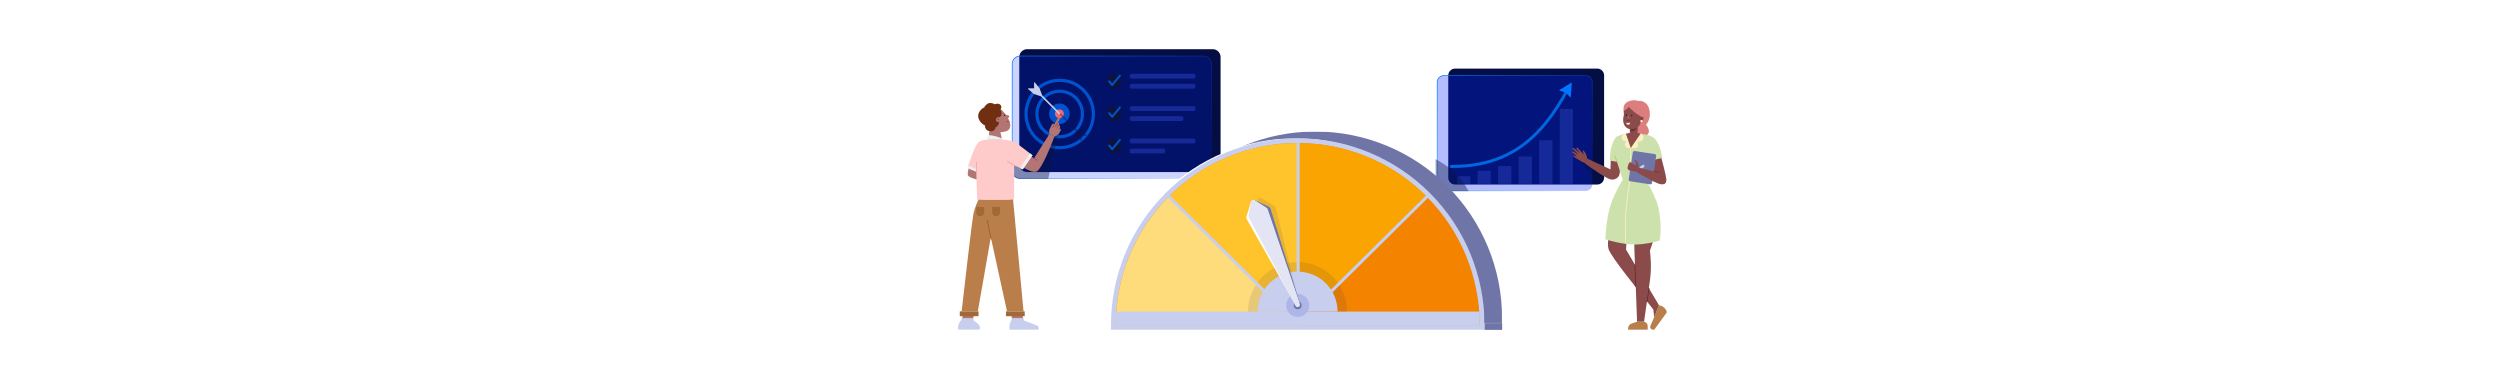 <?xml version="1.0" encoding="utf-8"?>
<!-- Generator: Adobe Illustrator 26.0.0, SVG Export Plug-In . SVG Version: 6.00 Build 0)  -->
<svg version="1.1" id="Layer_1" xmlns="http://www.w3.org/2000/svg" xmlns:xlink="http://www.w3.org/1999/xlink" x="0px" y="0px"
	 viewBox="0 0 6340 972" style="enable-background:new 0 0 6340 972;" xml:space="preserve">
<style type="text/css">
	.st0{clip-path:url(#SVGID_00000078723937670818001370000004332819632369142174_);}
	.st1{fill:#040E44;}
	.st2{fill:#0023FF;fill-opacity:0.3;stroke:url(#SVGID_00000101095590744272206830000013886479462987064716_);stroke-width:1.913;}
	.st3{fill:none;stroke:#0067DF;stroke-width:7.651;stroke-linecap:round;}
	.st4{fill:#162999;}
	.st5{fill:#0A1240;fill-opacity:0.4;}
	.st6{fill:#8C4B4B;}
	.st7{fill:#DC7E7E;}
	.st8{fill:#CDE1AD;}
	.st9{fill:none;stroke:#FFEEC1;stroke-width:2;}
	.st10{fill:#FFEEC1;}
	.st11{fill:#692C2C;}
	.st12{fill:none;stroke:#692C2C;}
	.st13{fill:#CC8282;}
	.st14{fill:#FFFFFF;stroke:#D84E4E;stroke-width:0.5;}
	.st15{fill:#6F76A7;}
	.st16{fill:#C8CEED;}
	.st17{fill:none;stroke:#642828;stroke-width:2;}
	.st18{fill:#B97F4A;}
	.st19{fill:#252525;}
	.st20{fill:none;stroke:#A2CE5D;stroke-width:2;}
	.st21{fill:#0075FF;}
	.st22{fill:#0023FF;fill-opacity:0.2;stroke:url(#SVGID_00000124150797167412449890000010831744803594262155_);stroke-width:2;}
	.st23{fill:#0053CF;}
	.st24{fill:none;stroke:#0053CF;stroke-width:8;}
	.st25{fill:#F46A6A;}
	.st26{fill:#0C143E;}
	.st27{fill:none;stroke:#0053CF;stroke-width:5;stroke-linecap:round;stroke-linejoin:round;}
	.st28{fill:none;stroke:#0A1240;stroke-width:4;stroke-linecap:round;stroke-linejoin:round;stroke-opacity:0.4;}
	.st29{fill:none;stroke:#C8CEED;stroke-width:4;stroke-linecap:round;stroke-linejoin:round;}
	.st30{fill:#B37474;}
	.st31{fill:#712F12;}
	.st32{fill:#B97E4A;}
	.st33{fill:#FECACA;}
	.st34{fill:#EFEFEF;}
	.st35{fill:#A26937;}
	.st36{fill:none;stroke:#965B27;stroke-width:1.848;}
	.st37{fill:#A16937;}
	.st38{fill:none;stroke:#682E2E;stroke-width:0.924;}
	.st39{fill:none;stroke:#F26F6F;stroke-width:0.924;}
	.st40{fill:#FFFFFF;filter:url(#Adobe_OpacityMaskFilter);}
	
		.st41{mask:url(#path-97-outside-1_1_2_00000151530598807768478340000014554723898647306678_);fill:none;stroke:#6F76A7;stroke-width:24.302;}
	.st42{fill:#FF6100;}
	.st43{fill:#FFFFFF;filter:url(#Adobe_OpacityMaskFilter_00000020379027707304928390000001838108269424513679_);}
	
		.st44{mask:url(#path-98-outside-2_1_2_00000078017531546798503390000013552988309336169108_);fill:none;stroke:#FFFFFF;stroke-width:24.302;}
	.st45{fill:#FFFFFF;filter:url(#Adobe_OpacityMaskFilter_00000100342394710442236870000004674531496753164733_);}
	
		.st46{mask:url(#path-99-outside-3_1_2_00000168832128250089599190000001023010295868949402_);fill:none;stroke:#C8CEED;stroke-width:24.302;}
	.st47{fill:#F48400;}
	.st48{fill:#F9A400;}
	.st49{fill:#FFC42C;}
	.st50{fill:#FFDC7B;}
	.st51{fill:#0A1551;fill-opacity:0.1;}
	.st52{fill:#ADB6E7;}
	.st53{fill:#FFFFFF;}
	.st54{fill:#E3E5F5;}
	.st55{fill:none;stroke:#C8CEED;stroke-width:7.594;}
</style>
<g>
	<defs>
		<rect id="SVGID_1_" y="0" width="6339.7" height="971.7"/>
	</defs>
	<clipPath id="SVGID_00000160885500555559557220000017191620753754363562_">
		<use xlink:href="#SVGID_1_"  style="overflow:visible;"/>
	</clipPath>
	<g style="clip-path:url(#SVGID_00000160885500555559557220000017191620753754363562_);">
		<path class="st1" d="M3690.2,173.9h360.4c9.6,0,17.4,7.8,17.4,17.4v259.3c0,9.6-7.8,17.4-17.4,17.4h-360.4
			c-9.6,0-17.4-7.8-17.4-17.4V191.3C3672.8,181.7,3680.6,173.9,3690.2,173.9z"/>
		
			<linearGradient id="SVGID_00000022518575472167122020000005243013490532323732_" gradientUnits="userSpaceOnUse" x1="3638.383" y1="784.861" x2="4029.023" y2="490.864" gradientTransform="matrix(1 0 0 -1 0 969.89)">
			<stop  offset="0" style="stop-color:#0075FF"/>
			<stop  offset="1" style="stop-color:#0075FF;stop-opacity:0"/>
		</linearGradient>
		
			<path style="fill:#0023FF;fill-opacity:0.3;stroke:url(#SVGID_00000022518575472167122020000005243013490532323732_);stroke-width:1.913;" d="
			M3661.2,191.8h360.4c9.1,0,16.4,7.3,16.4,16.4v259.3c0,9.1-7.3,16.4-16.4,16.4h-360.4c-9.1,0-16.4-7.3-16.4-16.4V208.2
			C3644.8,199.2,3652.2,191.8,3661.2,191.8z"/>
		<path class="st3" d="M3680.6,422.2c135.5,0,223.9-60.8,296.1-197.8"/>
		<rect x="3955.6" y="276.2" class="st4" width="33.4" height="190"/>
		<rect x="3903.5" y="355.7" class="st4" width="33.4" height="110.6"/>
		<rect x="3851.4" y="397" class="st4" width="33.4" height="69.2"/>
		<rect x="3799.3" y="421.3" class="st4" width="33.4" height="44.9"/>
		<rect x="3747.2" y="433.2" class="st4" width="33.4" height="33"/>
		<rect x="3695.2" y="446.9" class="st4" width="33.4" height="19.3"/>
		<path class="st5" d="M3724.2,484.9c-21.7-42.5-47.4-60.6-83.5-81.4v81.4H3724.2z"/>
		<path class="st5" d="M4041.1,449.5l-49-56.8l49,25.9V449.5z"/>
		<path class="st6" d="M4184.3,635.5l11.4-33.8l-51-14.3V629l6.9,186.9h17.7c2.1-16.1,10.9-74.5,15-105.3
			C4188.7,677.4,4186.1,655.3,4184.3,635.5z"/>
		<path class="st7" d="M4181.8,274.6c-6.5-21-29.8-21.6-29.2-15.6c1.8,18.6,2.6,50.7,3,56.8c0.4,6.1-9.2,11.3-6.5,13.7
			c-8.7,3,8.4,16.3,7.2,23.7c-1.2,7.4,11.4,11,17.8,11.8c-1.7-1.1-3.8-1.5-4.4-9.8c-0.8-10.4,12.4-13.5,12-22
			c-0.3-6.7-4.8-15-7.6-16.4C4179.4,310.4,4188.4,296.4,4181.8,274.6z"/>
		<path class="st6" d="M4123.6,632.9l2.4-35.3l-44-16.3c-2.1,23.2-6.4,34.6-2.9,49.6c4.4,18.8,80,110.3,113.8,154.1l2.3,20.2
			l12.1-30.9L4123.6,632.9z"/>
		<path class="st8" d="M4102,345.3c6.6-3,14-5.2,21.1-6.4l37.6-0.2c8.5,1.6,19.9,4.1,26.3,6.6c7.9,3,12.1,7.9,18.2,19.4
			c4.7,8.9,9.2,27.5,10.9,35.4l-24.5,5.8l-17.6,49.9c4.9,8.5,17.6,30.1,27.2,55.9c10.9,29.1,12.6,77.6,7.3,98.6
			c-10.9,3.4-37.2,9.8-63.7,9.8c-27.6,0-60.3-9.3-73.6-13.1c3.9-61.9,8.9-92.6,44-151.3l-14.7-45.6l-18.4-3.4
			c0.2-6.8,1.8-22.9,3.6-30.8C4088.4,365.9,4093.6,349.2,4102,345.3z"/>
		<path class="st9" d="M4135.8,375.2l-2.6,84.5c-4.4,21.6-8.5,60.4-10.5,83.1c-1.8,20.3-0.1,60.6,0,74.8"/>
		<path class="st10" d="M4166.9,353c3.5-7-2.6-12.5-6.2-14.4l-25.2,36.8c4.4,0.8,12.9,1.9,16.4-2.2s2.6-11.2-1-13.7
			C4156,360.1,4163.4,359.9,4166.9,353z"/>
		<path class="st10" d="M4112.6,349.6c-0.3-7.9,7.1-10.4,10.6-10.6l12.4,36.5c-4.4,0.8-9.3,1-12.8-3.2s-1.2-12.2,2.5-14.7
			C4120.2,358.2,4112.9,357.4,4112.6,349.6z"/>
		<path class="st6" d="M4133,337.3l0.6-14.6l20.4-10l-1,24.6l7.7,1.4l-25,36.5l-12.3-36.3L4133,337.3z"/>
		<path class="st11" d="M4138.4,333.2c-2.7-0.3-4.3-4-4.8-5.8l18.1-4.5C4149.1,328.6,4141.1,333.4,4138.4,333.2z"/>
		<path class="st6" d="M4118.2,291.3V277c0.2-1.2,1.5-4.6,4.7-8.7c4-5.1,15.5-9.3,26.4-2.6c8.7,5.4,10.7,22.5,13,30
			c1.5-0.6,5.5,0.5,5.8,3.7c0.4,4.4-3.3,7-6.8,7.3c0,1.3-0.7,6.3-3.3,10.5c-3.6,5.8-19.7,16.8-33.1,6.5
			C4114.1,315.5,4115.6,299.7,4118.2,291.3z"/>
		<path class="st12" d="M4161.8,298.9c0.3,0.3,0.9,1,1.5,1.4c0.6,0.4,1.5,0.7,1.9,0.9 M4163.3,300.5c-0.3,0.1-1.1,0.5-1.5,1
			c-0.4,0.5-0.6,1.3-0.7,1.7"/>
		<path class="st13" d="M4128.8,298.2c0.4-1.4,0-3.9-0.4-5.3c0.8,0.9,2.6,3.4,2.3,5.7c-0.3,2-2.4,3.2-4.2,3.8
			C4127,301.8,4128.3,299.8,4128.8,298.2z"/>
		<path class="st11" d="M4128.9,303.3c-1.2,0.1-2.2,0.6-3,1.2c-0.6,0.5-0.2,1.4,0.6,1.4l5.4,0c0.9,0,1.3-1,0.5-1.5
			C4131.2,303.7,4130,303.2,4128.9,303.3z"/>
		<path class="st14" d="M4133,311.4c-2.8,0.6-4.9,0.6-7.7,0c-0.8-0.2-1.4,0.6-1.1,1.3c1,1.9,2.7,4,5.1,3.9c2.4-0.1,3.9-2.2,4.8-4
			C4134.4,311.9,4133.8,311.2,4133,311.4z"/>
		<path class="st7" d="M4147.9,286.6c-6.7-5-13.5-11.1-16.8-15.7c-1.1,1.3-3.3,3.6-5.3,5.4c-2,1.8-5.8,3.9-7.5,4.8l-0.3,10.1
			c-0.5-2.8-0.7-8.6-0.7-14.6c0-7.5,0.8-10.7,6.9-16.2c6.3-5.7,26.1-10,36-0.9c10,9.1,13.2,25.6,10.6,31.1c-2.1,4.4-8.8,5.1-8.8,5.1
			C4159.3,294,4154.6,291.6,4147.9,286.6z"/>
		<path class="st6" d="M4084,429.5l0.9-22l15.8,2.7l7.5,23.3c-0.1,2.4-0.4,3.8-1.4,9.3c-1.4,7.3-11.2,14.3-21.9,12.3
			c-10.6-1.9-45.9-26.3-67.2-42.1l7.9-10.7L4084,429.5z"/>
		<path class="st6" d="M4225.5,452.7c-0.3-7.1-8.9-38.9-12.1-51.9l-23.4,5.5c0.2,11.9,1.7,37.9,5.6,46.3
			c4.9,10.5,21.5,14.5,24.7,13.1C4223.6,464.5,4226,463.8,4225.5,452.7z"/>
		<path class="st15" d="M4145.6,383l51,7.8c2.3,0.4,3.9,2.5,3.5,4.8l-10.5,68.4c-0.4,2.3-2.5,3.9-4.8,3.5l-51-7.8
			c-2.3-0.4-3.9-2.5-3.5-4.8l10.5-68.4C4141.2,384.3,4143.3,382.7,4145.6,383z"/>
		
			<ellipse transform="matrix(0.774 -0.633 0.633 0.774 670.612 2731.331)" class="st16" cx="4165.2" cy="425.3" rx="8.1" ry="3.7"/>
		<path class="st17" d="M4194.2,434.2l13.9,3.7"/>
		<path class="st6" d="M4209.4,439.3c-6.8-3.4-39.4-10.1-55.1-14.8l-7.8,9.1c12.7,9.2,49.2,28.5,59.1,32c12.4,4.4,19.4,1.1,20-8.4
			C4226.3,448.3,4216,442.6,4209.4,439.3z"/>
		<path class="st18" d="M4221.2,781c-4.8-5.2-11.2-6.5-14.5-6.8l-11.5,29.8l-9.7,22.3c-2,4.6,1.4,9.8,6.4,9.8h3.3l31.6-43.5
			C4227.1,790.1,4225.7,785.9,4221.2,781z"/>
		<path class="st18" d="M4137.7,820.5l13.9-4.6h17.8c2,0.5,6.4,2.3,8,5.8c1.5,3.5,1.4,11.1,1.1,14.4h-49.7v-3.2
			C4128.8,827.3,4132.4,822.3,4137.7,820.5z"/>
		<path class="st6" d="M4022.7,392.7l2.9,9.9l-7.7,10.6c-4.8-1.9-12.7-6.8-16.2-8.9c-3.2-1.9-8.4-4.9-11.4-7.1
			c-0.7-0.5-0.8-1.4-0.4-2.1c0.4-0.8,1.4-1.1,2.2-0.8l6.8,2.8c0.2,0.1,0.4-0.2,0.2-0.4l-11.6-9.6c-0.7-0.6-0.9-1.6-0.4-2.4
			c0.5-0.9,1.7-1.3,2.6-0.7l11.4,6.8c0.3,0.2,0.6-0.2,0.4-0.5l-13.1-12c-0.7-0.6-0.8-1.7-0.3-2.5c0.6-0.9,1.9-1.1,2.8-0.4l14.3,11.3
			c0.3,0.2,0.6-0.1,0.4-0.4l-7.5-9c-0.7-0.8-0.6-2,0.2-2.7c0.8-0.7,2-0.6,2.7,0.2l14.6,16.2c0.3,0.3,0.7,0.2,0.7-0.2
			c-0.2-1.9-1.9-5-2.5-6.2c-0.9-1.8,1.3-4,2.4-2.8C4017,382.7,4021.5,388.7,4022.7,392.7z"/>
		<path class="st6" d="M4155,416.3l-0.3,8.3l-5.7,10.7l-16.2-2.9c-2.7-1.7-5.1-2.1-5.3-5.9c-0.2-4.8,2.9-11.7,4-13.5
			c0.9-1.4,4.2-1.7,5.4-1.8l0,0l-0.3,2l11.6,5.9l0.4-6.1c-1.3-2.1-3.2-6-1.6-7c2-1.3,2.8,0.8,4.3,3.1
			C4152.7,410.8,4154.3,414.6,4155,416.3z"/>
		<ellipse class="st19" cx="4124.2" cy="292" rx="1.7" ry="2.3"/>
		<ellipse class="st19" cx="4138" cy="292.9" rx="1.7" ry="2.3"/>
		<path class="st20" d="M4101.2,410.5l-6.6-16.4"/>
		<path class="st17" d="M4146,670.9l2.4,56.3 M4181.9,730.1l-4.9,35.1"/>
		<circle class="st10" cx="4162.8" cy="307.2" r="2.9"/>
		<path class="st21" d="M3955,228l29.7-18.3c0.7-0.4,1.5,0.1,1.4,0.9l-2.5,35.4c-0.1,0.8-1.1,1.2-1.6,0.6l-10.8-11.2
			c-0.1-0.1-0.2-0.2-0.4-0.2l-15.7-5.4C3954.4,229.5,3954.3,228.5,3955,228z"/>
		<path class="st1" d="M2604.9,124.7h470.5c11,0,20,9,20,20v271.7c0,11-9,20-20,20h-470.5c-11,0-20-9-20-20V144.7
			C2584.9,133.7,2593.8,124.7,2604.9,124.7z"/>
		
			<linearGradient id="SVGID_00000117678018399588643710000010541368317452663968_" gradientUnits="userSpaceOnUse" x1="2568.418" y1="832.497" x2="3059.118" y2="519.998" gradientTransform="matrix(1 0 0 -1 0 969.89)">
			<stop  offset="0" style="stop-color:#0075FF"/>
			<stop  offset="1" style="stop-color:#0075FF;stop-opacity:0"/>
		</linearGradient>
		
			<path style="fill:#0023FF;fill-opacity:0.2;stroke:url(#SVGID_00000117678018399588643710000010541368317452663968_);stroke-width:2;" d="
			M2587,142.1h465.2c11,0,20,9,20,20v270.5c0,11-9,20-20,20H2587c-11,0-20-9-20-20V162.1C2567,151.1,2576,142.1,2587,142.1z"/>
		<circle class="st23" cx="2686.7" cy="288.6" r="26.1"/>
		<circle class="st24" cx="2687.4" cy="289.1" r="57.7"/>
		<circle class="st24" cx="2687.4" cy="289.1" r="85.4"/>
		<circle class="st25" cx="2686.7" cy="288.4" r="11.1"/>
		<circle class="st26" cx="2825.5" cy="205.9" r="18.7"/>
		<circle class="st26" cx="2825.5" cy="288" r="18.7"/>
		<circle class="st26" cx="2825.5" cy="370.2" r="18.7"/>
		<path class="st27" d="M2812.8,206.2l7.7,9.4l19.6-23.9"/>
		<path class="st27" d="M2812.8,286.9l7.7,9.4l19.6-23.9"/>
		<path class="st27" d="M2812.8,369.1l7.7,9.4l19.6-23.9"/>
		<path class="st4" d="M2870,187.2h156.7c2.8,0,5,2.2,5,5v2.2c0,2.8-2.2,5-5,5H2870c-2.8,0-5-2.2-5-5v-2.2
			C2865,189.5,2867.2,187.2,2870,187.2z"/>
		<path class="st4" d="M2870,269.3h156.7c2.8,0,5,2.2,5,5v2.2c0,2.8-2.2,5-5,5H2870c-2.8,0-5-2.2-5-5v-2.2
			C2865,271.5,2867.2,269.3,2870,269.3z"/>
		<path class="st4" d="M2870,351.4h156.7c2.8,0,5,2.2,5,5v2.2c0,2.8-2.2,5-5,5H2870c-2.8,0-5-2.2-5-5v-2.2
			C2865,353.7,2867.2,351.4,2870,351.4z"/>
		<path class="st4" d="M2870,294.6h126c2.8,0,5,2.2,5,5v2.2c0,2.8-2.2,5-5,5h-126c-2.8,0-5-2.2-5-5v-2.2
			C2865,296.8,2867.2,294.6,2870,294.6z"/>
		<path class="st4" d="M2870,212.6h156.7c2.8,0,5,2.2,5,5v2.2c0,2.8-2.2,5-5,5H2870c-2.8,0-5-2.2-5-5v-2.2
			C2865,214.8,2867.2,212.6,2870,212.6z"/>
		<path class="st4" d="M2870,376.8h80c2.8,0,5,2.2,5,5v2.2c0,2.8-2.2,5-5,5h-80c-2.8,0-5-2.2-5-5v-2.2
			C2865,379,2867.2,376.8,2870,376.8z"/>
		<path class="st28" d="M2688.4,288.8l38.4,39"/>
		<path class="st5" d="M2741.7,358.4c0.6,0.7,1.7,0.3,1.7-0.7l0.1-12.8l11.9-0.4c0.9,0,1.3-1.3,0.6-1.8l-12.5-10.3l-14.7-5.2
			l-2.6,2.8l5,16L2741.7,358.4z"/>
		<path class="st29" d="M2686.7,288.2l-46-46"/>
		<path class="st16" d="M2607.3,225.9c-0.7-0.6-0.3-1.7,0.6-1.8l14.5-0.2v-14.3c0-0.9,1.2-1.4,1.8-0.6l12.1,14.9l6.4,17.2l-3,3.1
			l-17.9-5.8L2607.3,225.9z"/>
		<path class="st5" d="M2658.2,453.6l24.6-110.9h-10.9l-46.8,77.1l-59.2-6.5v20.3c0,11,9,20,20,20H2658.2z"/>
		<path class="st30" d="M2622.2,401.6l-6.2-4.3l-23.2,26.2c9.7,5.6,27.9,15.8,36.7,11.1c11.8-6.3,34.4-61,44.5-88.2l-12.5-6.9
			L2622.2,401.6z"/>
		<path class="st30" d="M2546.4,285.4c-3.3-4.1-7.1-7.5-9.9-9.8c-4.9-4-19.6-3.1-28,5.2c-12.1,12-12.7,39.4,0.7,51.2l-3.6,26.7
			l36.3-0.5l-4.8-23c3.1,0,6.8-0.1,13-1.9c9.1-2.6,12-8.4,12-15.5c0-6-2.7-13.2-6-18.2c2.2-0.8,3.3-3.2,3.2-4.6
			c-0.2-2.1-2.9-3.3-5.7-3C2551.9,292.4,2548.5,288,2546.4,285.4z"/>
		<path class="st30" d="M2455.5,445.9c-3.2-4.3,0-13.2,1.1-19.6l26,7.9v22.3C2473.9,454.7,2458.6,450,2455.5,445.9z"/>
		<path class="st31" d="M2540.1,289c-0.6,7.4-8.2,10-12.6,10.4c4.8,2.5,6.4,7.9,6,11.4c-1,7.7-6.2,11.6-8.6,11.7
			c0.2,3.4-3.4,7.9-5.7,9.1c-2.5,1.3-7.8,3-15.2-0.8c-4.1-2.1-7.3-9.3-5.8-12.5c-5.6-1.7-16.9-11.8-17.6-23.1
			c-0.7-11.2,9.8-21.1,15.3-22.5c0.6-3,6.7-10,12.6-11.3c6.1-1.2,12.3,1.8,14.2,3.1c3.2-1.8,10.8-2.9,14.7,1.9
			c3.9,4.7,1,9.6-0.8,12.1C2537.5,279,2540.6,282.4,2540.1,289z"/>
		<path class="st30" d="M2443.1,795.7h27.2l-2.3,12.3h-28.3L2443.1,795.7z"/>
		<path class="st30" d="M2564.5,795.7h27.9l2.2,12.3h-28.3L2564.5,795.7z"/>
		<path class="st32" d="M2468.1,545c3.2-17.7,11.5-35.6,15.3-42.4l85.2-2.2l27.1,289.1h-41.9l-41.1-187.7l-32.9,187.7h-41.1
			C2447.1,715.4,2464.9,562.7,2468.1,545z"/>
		<path class="st33" d="M2454.1,426.2l21.8,9.2l2,70.4c9.8,1.7,32.3,1.2,43.7,1.3l0.7,0c11.7,0.1,37.8,0.4,49.6-1.4v-86.7l21.7,10.2
			l24.7-35.4l-39.5-30c-4.5-3.4-9.7-5.7-15.2-6.7l-16-3h-46.8c-9.5,1.2-13.1,2.4-19.1,6.3C2475.3,364.7,2457.8,407.2,2454.1,426.2z"
			/>
		<path class="st34" d="M2507.4,342.6l-7.2,11.8h48.4l-12.8-5.3C2526.8,345.5,2517.2,343.3,2507.4,342.6z"/>
		<rect x="2434" y="789.6" class="st35" width="47.6" height="12.3"/>
		<rect x="2551.1" y="789.6" class="st35" width="47.6" height="12.3"/>
		<path class="st16" d="M2595.3,807.2h-29.7l-0.7,4.7c-5.1,9.2-5.3,14.6-4.8,24.2h73.5c1.9-4.3-0.1-9.3-4.5-10.9l-31.8-12.1
			L2595.3,807.2z"/>
		<path class="st16" d="M2438.9,807.4h29.7v4.9l11.8,9.1c4.4,3.4,5.9,9.3,3.8,14.4h-53.7c-2.7-2.5,0.3-20,7.1-23.5L2438.9,807.4z"/>
		<path class="st30" d="M2680.1,343.5l-6.1,2.8l-12.4-6.9l-0.6-2.9c-0.6-3.4-0.3-6.9,1.2-10.1c2.6-5.6,5.9-12.2,7.3-12.6
			c1.8-0.5,3.6,0.4,4.3,1l10.5-17.7c0.8-1.3,2.4-1.7,3.7-0.9c1.2,0.7,1.6,2.3,0.9,3.5l-5.9,11l0.8,0.5c1.9,1.1,2.7,3.5,1.8,5.6
			l1,0.7c1.9,1.3,2.5,3.9,1.5,5.9l-0.7,1.3l1,0.8c1.8,1.4,2.4,3.9,1.2,5.9l-3.5,6.3C2684.9,340.3,2682.8,342.3,2680.1,343.5z"/>
		<circle class="st30" cx="2531.6" cy="303.5" r="6"/>
		<path class="st36" d="M2513.8,607.5l-6.9-32.4c-1.2-8.6-3.2-17.7-3.2-17.7"/>
		<path class="st37" d="M2516.1,524.7h20.1v13.8c0,5.5-4.5,10-10,10l0,0c-5.5,0-10-4.5-10-10V524.7z"/>
		<path class="st37" d="M2475.8,524.7h20.1v13.8c0,5.5-4.5,10-10,10l0,0c-5.6,0-10-4.5-10-10V524.7z"/>
		<path class="st34" d="M2586.6,426.3l7.2,3.4l24.7-35.7l-6.7-5.2L2586.6,426.3z"/>
		<path class="st34" d="M2475.9,428.9v6.5l-22.5-9.3l2-6.3L2475.9,428.9z"/>
		
			<ellipse transform="matrix(0.865 -0.502 0.502 0.865 197.797 1318.246)" class="st19" cx="2546.7" cy="291.8" rx="1.6" ry="2.1"/>
		<path class="st38" d="M2560.4,308.4c-0.9,0.3-2.8,1.1-5.8,0.1"/>
		<path class="st38" d="M2554.6,306.4c0.4,0.7,0.4,1.7,0.1,2.2c-0.2,0.6-1.1,1.1-1.6,1.3"/>
		<path class="st38" d="M2532.4,300.5c0,0.5-0.3,1.6-0.7,2c-0.7,0.7-1.8,1-2.3,1.3"/>
		<path class="st38" d="M2531.6,302.6c0.4,0,1.2,0.1,1.5,0.7c0.3,0.5,0.5,1.1,0.6,1.4"/>
		<path class="st39" d="M2572,419.2l-18.1-10.4"/>
		<path class="st39" d="M2475.9,435.8v-25.3"/>
		<path class="st38" d="M2622,401.1l8.5,6"/>
		<path class="st38" d="M2683.3,310.8l-7.2,11.2"/>
		<path class="st38" d="M2685.9,316.6l-6.1,8.9"/>
		<path class="st38" d="M2687.7,324.7l-3.2,4.3 M2673.9,314.9l-5.1,8.9"/>
		<path class="st15" d="M3797.2,807.3c0-122.4-48.6-239.8-135.2-326.4c-86.6-86.6-204-135.2-326.4-135.2
			c-122.4,0-239.8,48.6-326.4,135.2c-86.6,86.6-135.2,204-135.2,326.4h461.6H3797.2z"/>
		<defs>
			<filter id="Adobe_OpacityMaskFilter" filterUnits="userSpaceOnUse" x="2861.9" y="333.6" width="947.5" height="485.9">
				<feColorMatrix  type="matrix" values="1 0 0 0 0  0 1 0 0 0  0 0 1 0 0  0 0 0 1 0"/>
			</filter>
		</defs>
		
			<mask maskUnits="userSpaceOnUse" x="2861.9" y="333.6" width="947.5" height="485.9" id="path-97-outside-1_1_2_00000151530598807768478340000014554723898647306678_">
			<rect x="2861" y="332.8" class="st40" width="949" height="487"/>
			<path d="M3797.2,807.3c0-122.4-48.6-239.8-135.2-326.4c-86.6-86.6-204-135.2-326.4-135.2c-122.4,0-239.8,48.6-326.4,135.2
				c-86.6,86.6-135.2,204-135.2,326.4h461.6H3797.2z"/>
		</mask>
		<path class="st41" d="M3797.2,807.3c0-122.4-48.6-239.8-135.2-326.4c-86.6-86.6-204-135.2-326.4-135.2
			c-122.4,0-239.8,48.6-326.4,135.2c-86.6,86.6-135.2,204-135.2,326.4h461.6H3797.2z"/>
		<path class="st42" d="M3747.3,824.4c0-122.4-48.6-239.8-135.2-326.4c-86.6-86.6-204-135.2-326.4-135.2s-239.8,48.6-326.4,135.2
			c-86.6,86.6-135.2,204-135.2,326.4h461.6H3747.3z"/>
		<defs>
			
				<filter id="Adobe_OpacityMaskFilter_00000088132794494342759890000009368244807771895221_" filterUnits="userSpaceOnUse" x="2812" y="350.7" width="947.5" height="485.9">
				<feColorMatrix  type="matrix" values="1 0 0 0 0  0 1 0 0 0  0 0 1 0 0  0 0 0 1 0"/>
			</filter>
		</defs>
		
			<mask maskUnits="userSpaceOnUse" x="2812" y="350.7" width="947.5" height="485.9" id="path-98-outside-2_1_2_00000078017531546798503390000013552988309336169108_">
			
				<rect x="2811.2" y="349.8" style="fill:#FFFFFF;filter:url(#Adobe_OpacityMaskFilter_00000088132794494342759890000009368244807771895221_);" width="949" height="487"/>
			<path d="M3747.3,824.4c0-122.4-48.6-239.8-135.2-326.4c-86.6-86.6-204-135.2-326.4-135.2s-239.8,48.6-326.4,135.2
				c-86.6,86.6-135.2,204-135.2,326.4h461.6H3747.3z"/>
		</mask>
		<path class="st44" d="M3747.3,824.4c0-122.4-48.6-239.8-135.2-326.4c-86.6-86.6-204-135.2-326.4-135.2s-239.8,48.6-326.4,135.2
			c-86.6,86.6-135.2,204-135.2,326.4h461.6H3747.3z"/>
		<path class="st42" d="M3752.7,824.4c0-122.4-48.6-239.8-135.2-326.4c-86.6-86.6-204-135.2-326.4-135.2
			c-122.4,0-239.8,48.6-326.4,135.2c-86.6,86.6-135.2,204-135.2,326.4h461.6H3752.7z"/>
		<defs>
			
				<filter id="Adobe_OpacityMaskFilter_00000063610062471086217480000001543154658468327569_" filterUnits="userSpaceOnUse" x="2817.3" y="350.7" width="947.5" height="485.9">
				<feColorMatrix  type="matrix" values="1 0 0 0 0  0 1 0 0 0  0 0 1 0 0  0 0 0 1 0"/>
			</filter>
		</defs>
		
			<mask maskUnits="userSpaceOnUse" x="2817.3" y="350.7" width="947.5" height="485.9" id="path-99-outside-3_1_2_00000168832128250089599190000001023010295868949402_">
			
				<rect x="2816.5" y="349.8" style="fill:#FFFFFF;filter:url(#Adobe_OpacityMaskFilter_00000063610062471086217480000001543154658468327569_);" width="949" height="487"/>
			<path d="M3752.7,824.4c0-122.4-48.6-239.8-135.2-326.4c-86.6-86.6-204-135.2-326.4-135.2c-122.4,0-239.8,48.6-326.4,135.2
				c-86.6,86.6-135.2,204-135.2,326.4h461.6H3752.7z"/>
		</mask>
		<path class="st46" d="M3752.7,824.4c0-122.4-48.6-239.8-135.2-326.4c-86.6-86.6-204-135.2-326.4-135.2
			c-122.4,0-239.8,48.6-326.4,135.2c-86.6,86.6-135.2,204-135.2,326.4h461.6H3752.7z"/>
		<path class="st47" d="M3752.7,824.4c0-122.4-48.6-239.8-135.2-326.4c-86.6-86.6-204-135.2-326.4-135.2
			c-122.4,0-239.8,48.6-326.4,135.2c-86.6,86.6-135.2,204-135.2,326.4h461.6H3752.7z"/>
		<path class="st48" d="M3617.5,498c-86.6-86.6-204-135.2-326.4-135.2v461.6L3617.5,498z"/>
		<path class="st49" d="M3291.1,362.8c-122.4,0-239.8,48.6-326.4,135.2l326.4,326.4V362.8z"/>
		<path class="st50" d="M2964.7,498c-86.6,86.6-135.2,204-135.2,326.4h461.6L2964.7,498z"/>
		<rect x="2828.7" y="790.2" class="st16" width="924" height="34.2"/>
		<path class="st51" d="M3416.2,790.2c0-33.3-13.2-65.2-36.8-88.8c-23.6-23.5-55.5-36.8-88.8-36.8s-65.2,13.2-88.8,36.8
			c-23.5,23.5-36.8,55.5-36.8,88.8h125.5H3416.2z"/>
		<path class="st16" d="M3392.1,790.2c0-26.9-10.7-52.7-29.7-71.7c-19-19-44.8-29.7-71.7-29.7c-26.9,0-52.7,10.7-71.7,29.7
			c-19,19-29.7,44.8-29.7,71.7h101.4H3392.1z"/>
		<path class="st15" d="M3764.8,836.6v-17.2h44.7v17.2H3764.8z"/>
		<circle class="st52" cx="3290.9" cy="774.4" r="29.3"/>
		<path class="st51" d="M3283.4,771c2.9,6.9,13.3,3.5,11.5-3.8l-59.9-241c-0.4-1.6-1.4-2.9-2.8-3.8l-33.8-20.1
			c-3.8-2.3-8.6,0.1-9.1,4.5l-3.5,29.8c-0.1,1,0,2.1,0.4,3.1L3283.4,771z"/>
		<circle class="st15" cx="3290.9" cy="774.4" r="10"/>
		<path class="st15" d="M3284.9,772.9c3.3,6.7,13.5,2.7,11.3-4.5l-74.4-240c-0.5-1.6-1.7-3-3.2-3.7l-35.4-16.9
			c-4-1.9-8.6,0.9-8.7,5.3l-0.8,30.1c0,1,0.2,1.9,0.6,2.8L3284.9,772.9z"/>
		<path class="st53" d="M3281.5,766.8c3.6,6.4,13.4,2,11-5l-78.3-228c-0.4-1.2-1.1-2.2-2.1-2.9l-29.9-22.3c-3.4-2.5-8.2-0.9-9.4,3
			l-12.1,38.5c-0.5,1.6-0.3,3.4,0.5,4.8L3281.5,766.8z"/>
		<path class="st54" d="M3285.3,775.6c3.5,6.6,13.5,2.3,11.1-4.8l-81.7-240.6c-0.4-1.3-1.3-2.4-2.5-3.2l-30.2-19.4
			c-3.6-2.3-8.5-0.3-9.3,4l-6.6,35.3c-0.2,1.3,0,2.7,0.6,4L3285.3,775.6z"/>
		<path class="st55" d="M3353.8,761.1l267.2-264.5 M3292.1,724.7V362.1 M3225.4,757.2l-263.4-260.6"/>
	</g>
</g>
</svg>
